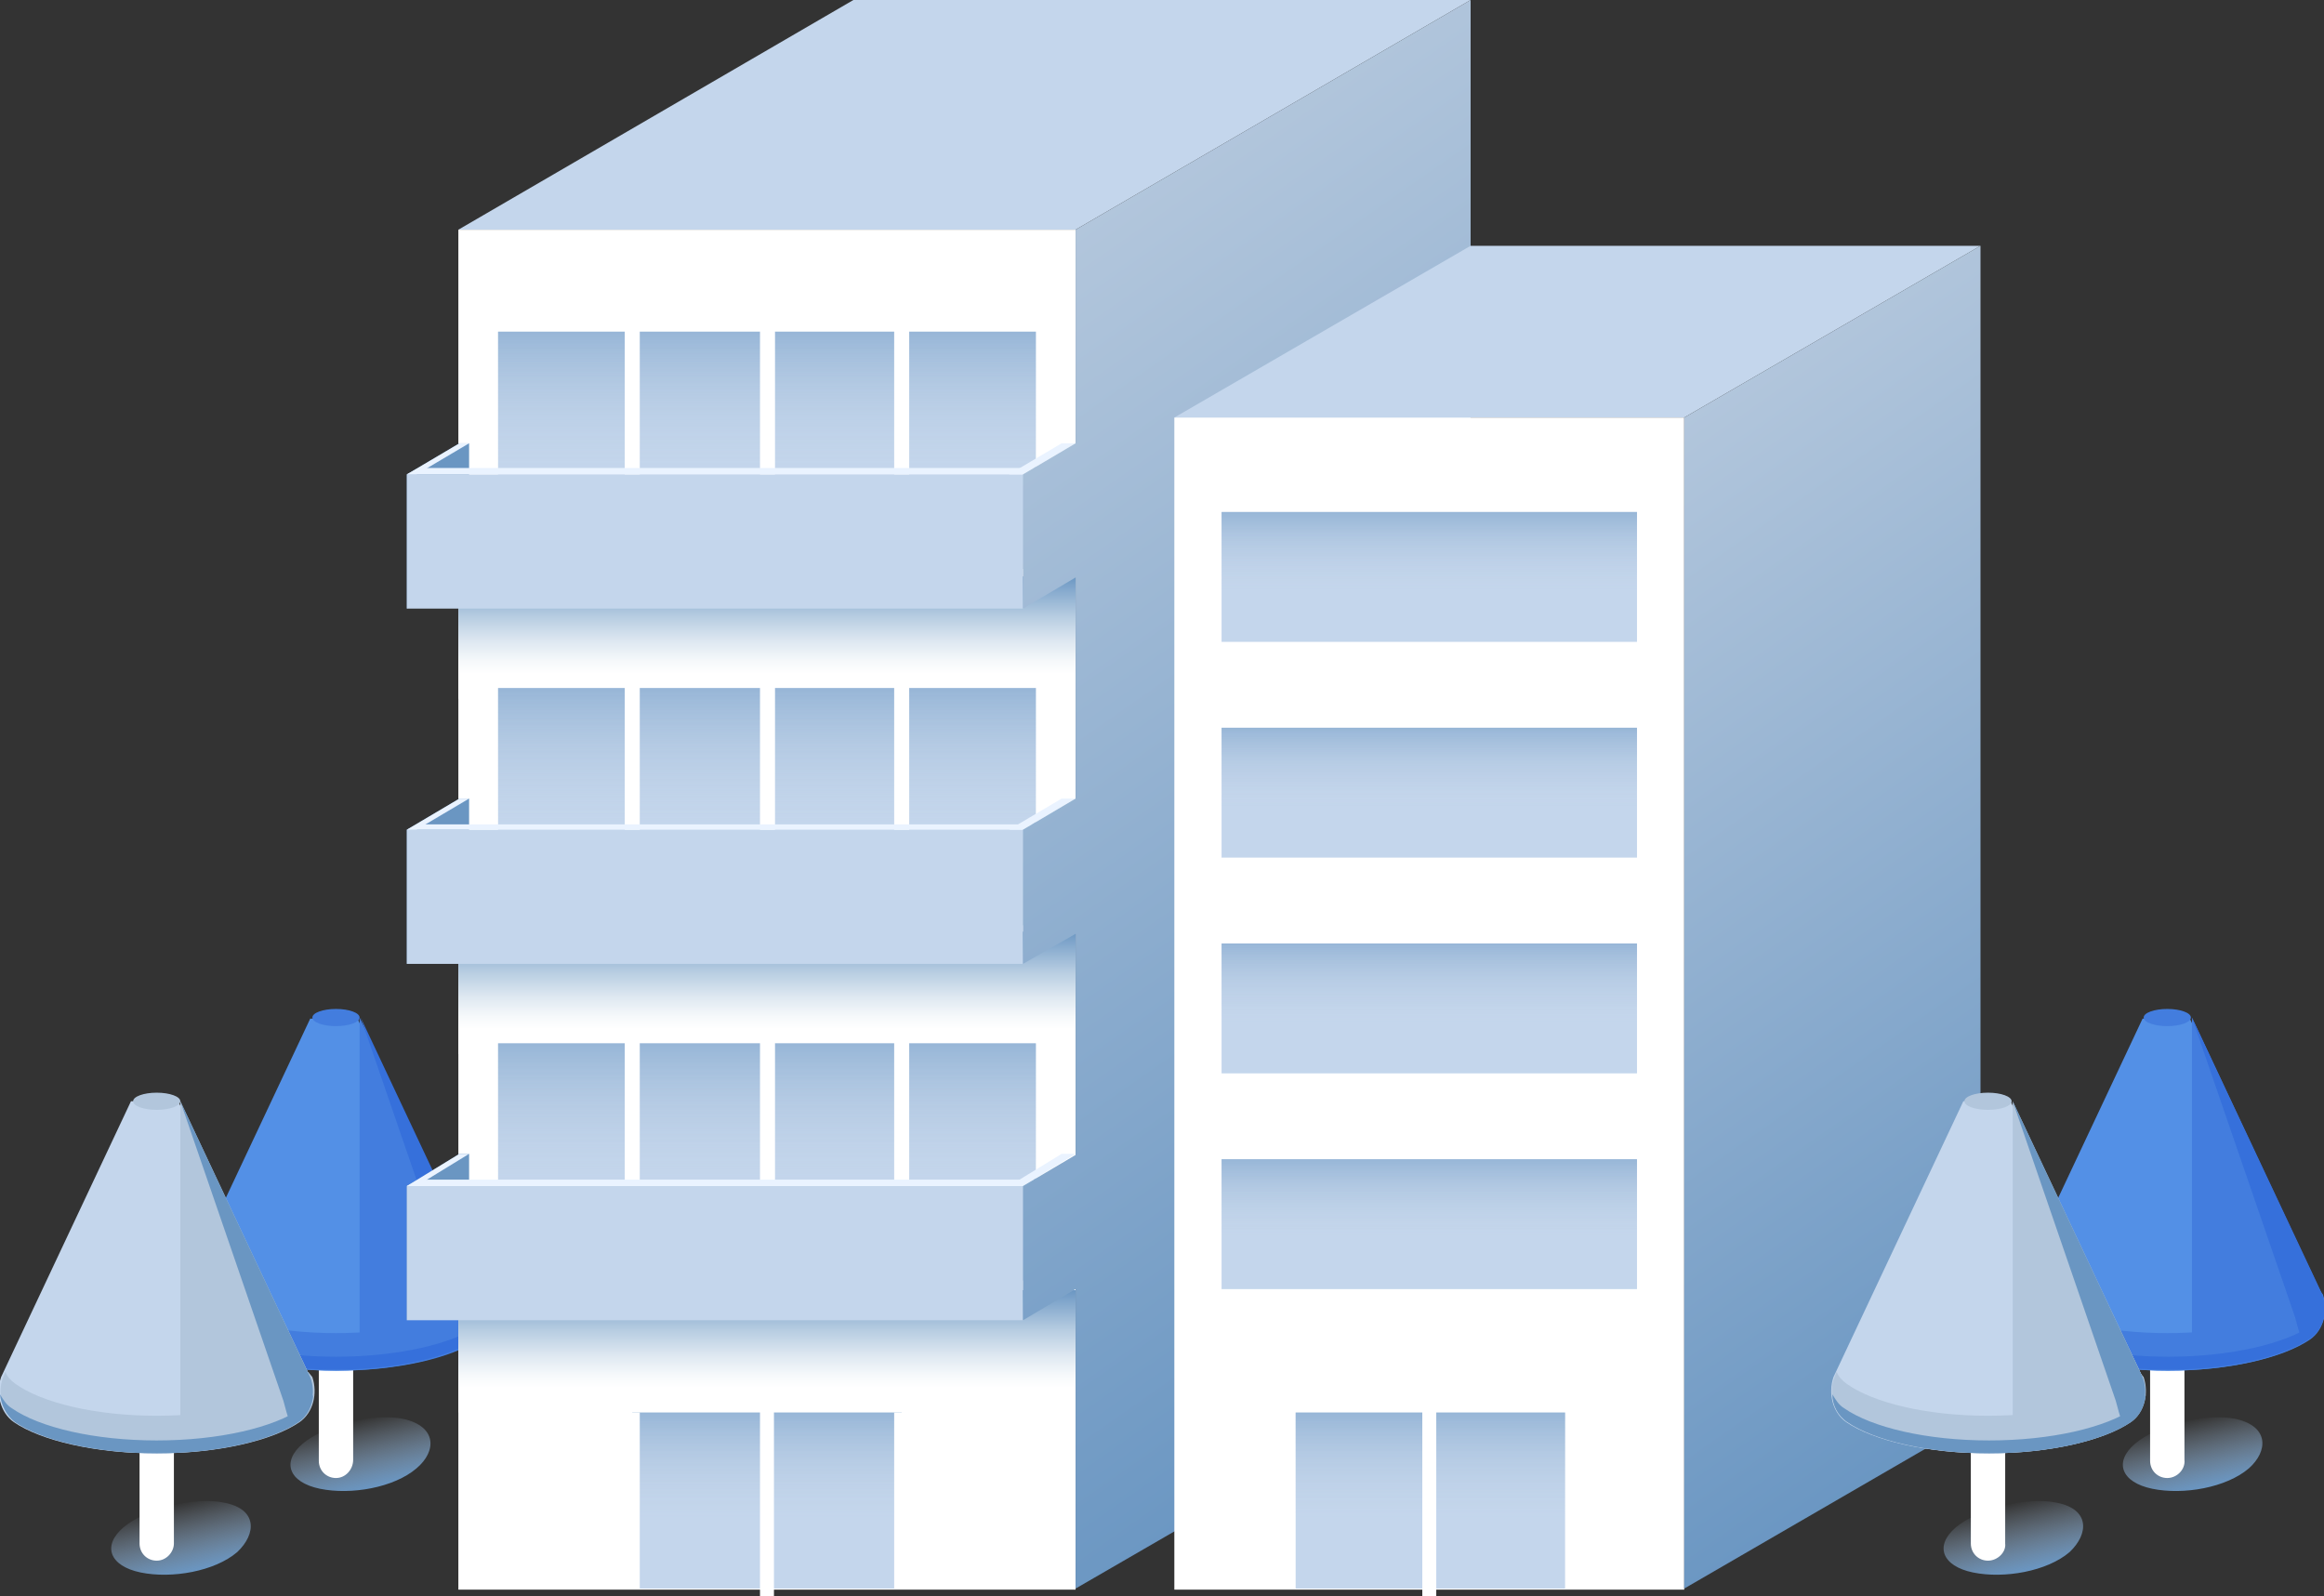 <?xml version="1.0" encoding="utf-8"?>
<!-- Generator: Adobe Illustrator 27.0.0, SVG Export Plug-In . SVG Version: 6.00 Build 0)  -->
<svg version="1.1" id="レイヤー_1" xmlns="http://www.w3.org/2000/svg" xmlns:xlink="http://www.w3.org/1999/xlink" x="0px"
	 y="0px" viewBox="0 0 216.5 148.7" style="enable-background:new 0 0 216.5 148.7;" xml:space="preserve">
<rect x="0" y="0" width="216.5" height="148.7" fill="#333333" stroke="none"/>
<style type="text/css">
	.st0{fill:url(#SVGID_1_);}
	.st1{fill:url(#SVGID_00000129173120975997228920000015605138864819679417_);}
	.st2{fill:url(#SVGID_00000165925813581347514550000014120206335902195382_);}
	.st3{fill:url(#SVGID_00000010989414007093872670000010267162052529608366_);}
	.st4{fill:#FFFFFF;}
	.st5{fill:#5390E6;}
	.st6{fill:#437DDE;}
	.st7{fill:#3670DB;}
	.st8{fill:#C4D6EC;}
	.st9{fill:url(#SVGID_00000090977950951781060960000008261639888316770236_);}
	.st10{fill:url(#SVGID_00000067920808534354644260000000708008820068048797_);}
	.st11{fill:url(#SVGID_00000098185937052825729380000011216806305535908777_);}
	.st12{opacity:0.5;fill:url(#SVGID_00000047767324945857594530000014188959932609901217_);enable-background:new    ;}
	.st13{fill:#6A96C2;}
	.st14{fill:#EAF3FF;}
	.st15{opacity:0.5;fill:url(#SVGID_00000130645118958793868200000008201035765808894122_);enable-background:new    ;}
	.st16{opacity:0.5;fill:url(#SVGID_00000111912332130587470140000015404100483134803135_);enable-background:new    ;}
	.st17{opacity:0.5;fill:url(#SVGID_00000092434569459285731700000017831329030448114108_);enable-background:new    ;}
	.st18{fill:url(#SVGID_00000168813451180115137760000004121496194709420210_);}
	.st19{fill:url(#SVGID_00000157300485376151520720000013158214727540826497_);}
	.st20{opacity:0.5;fill:url(#SVGID_00000094607323019557103680000013142205746033374872_);enable-background:new    ;}
	.st21{opacity:0.5;fill:url(#SVGID_00000177443634367857366310000017341147852050645415_);enable-background:new    ;}
	.st22{opacity:0.5;fill:url(#SVGID_00000001662700641305483570000015449279709428676005_);enable-background:new    ;}
	.st23{opacity:0.5;fill:url(#SVGID_00000171701206804811138750000007707684225919330186_);enable-background:new    ;}
	.st24{opacity:0.5;fill:url(#SVGID_00000124861133258751609550000007960409205252855448_);enable-background:new    ;}
	.st25{fill:#B2C6DC;}
</style>
<g>
	<linearGradient id="SVGID_1_" gradientUnits="userSpaceOnUse" x1="34.342" y1="138.661" x2="32.843" y2="132.334">
		<stop  offset="0" style="stop-color:#6A96C2"/>
		<stop  offset="1" style="stop-color:#B2C6DC;stop-opacity:0"/>
	</linearGradient>
	<path class="st0" d="M37.6,132.2c-2.8-0.6-7.4,0.6-9.4,2.3s-1.3,3.6,1.6,4.2c2.9,0.6,6.9-0.1,9-1.9
		C40.7,135.2,40.7,132.9,37.6,132.2z"/>
	
		<linearGradient id="SVGID_00000159438672488911799660000006586347606029772956_" gradientUnits="userSpaceOnUse" x1="205.025" y1="138.665" x2="203.526" y2="132.338">
		<stop  offset="0" style="stop-color:#6A96C2"/>
		<stop  offset="1" style="stop-color:#B2C6DC;stop-opacity:0"/>
	</linearGradient>
	<path style="fill:url(#SVGID_00000159438672488911799660000006586347606029772956_);" d="M208.3,132.2c-2.8-0.6-7.4,0.6-9.4,2.3
		s-1.3,3.6,1.6,4.2c2.9,0.6,6.9-0.1,9-1.9C211.3,135.2,211.4,132.9,208.3,132.2z"/>
	
		<linearGradient id="SVGID_00000119098849737546823170000016725516981754795663_" gradientUnits="userSpaceOnUse" x1="17.634" y1="146.463" x2="16.134" y2="140.136">
		<stop  offset="0" style="stop-color:#6A96C2"/>
		<stop  offset="1" style="stop-color:#B2C6DC;stop-opacity:0"/>
	</linearGradient>
	<path style="fill:url(#SVGID_00000119098849737546823170000016725516981754795663_);" d="M20.9,140c-2.8-0.6-7.4,0.6-9.4,2.3
		c-2,1.7-1.3,3.6,1.6,4.2c2.9,0.6,6.9-0.1,9-1.9C23.9,142.9,24,140.6,20.9,140z"/>
	
		<linearGradient id="SVGID_00000029755680721217386780000007668750870791000716_" gradientUnits="userSpaceOnUse" x1="188.334" y1="146.463" x2="186.834" y2="140.136">
		<stop  offset="0" style="stop-color:#6A96C2"/>
		<stop  offset="1" style="stop-color:#B2C6DC;stop-opacity:0"/>
	</linearGradient>
	<path style="fill:url(#SVGID_00000029755680721217386780000007668750870791000716_);" d="M191.6,140c-2.8-0.6-7.4,0.6-9.4,2.3
		c-2,1.7-1.3,3.6,1.6,4.2c2.9,0.6,6.9-0.1,9-1.9C194.6,142.9,194.7,140.6,191.6,140z"/>
</g>
<g>
	<g>
		<g>
			<path class="st4" d="M31.3,137.7c-0.9,0-1.6-0.7-1.6-1.6v-23.5c0-0.9,0.7-1.6,1.6-1.6c0.9,0,1.6,0.7,1.6,1.6V136
				C32.9,136.9,32.2,137.7,31.3,137.7z"/>
			<path class="st5" d="M45.6,120.6c0.6,1.5,0.1,3.3-1.2,4.2c-2.5,1.7-7.5,2.9-13.2,2.9s-10.7-1.2-13.2-2.9
				c-1.3-0.9-1.7-2.7-1.2-4.2l0,0l12.1-25.7h4.4L45.6,120.6L45.6,120.6z"/>
			<ellipse class="st6" cx="31.3" cy="94.8" rx="2.2" ry="0.8"/>
			<g>
				<path class="st6" d="M45.4,120.1c-0.2,0.4-0.5,0.8-0.9,1.1c-2.5,1.8-7.5,3-13.2,3s-10.7-1.2-13.2-3c-0.4-0.3-0.7-0.6-0.9-1.1
					l-0.2,0.5l0,0c-0.6,1.5-0.1,3.3,1.2,4.2c2.5,1.7,7.5,2.9,13.2,2.9s10.7-1.2,13.2-2.9c1.3-0.9,1.7-2.7,1.2-4.2L45.4,120.1z"/>
			</g>
			<path class="st6" d="M45.6,120.6c0.6,1.5,0.3,5.7-12.1,6.9V94.8L45.6,120.6L45.6,120.6z"/>
			<path class="st7" d="M44.5,124.7c-0.2,0.1-0.4,0.3-0.6,0.4l-0.4-1.3l-0.3-1.1l-9.6-27.9l12.1,25.7l0,0
				C46.2,122.1,45.7,123.9,44.5,124.7z"/>
			<g>
				<path class="st7" d="M18.1,124.7c2.5,1.7,7.5,2.9,13.2,2.9s10.7-1.2,13.2-2.9c0.9-0.6,1.3-1.6,1.4-2.6c-0.2,0.5-0.6,1-1.1,1.3
					c-2.6,1.8-7.7,3-13.5,3s-10.9-1.2-13.5-3c-0.5-0.3-0.8-0.8-1.1-1.3C16.8,123.2,17.3,124.2,18.1,124.7z"/>
			</g>
		</g>
	</g>
	<g>
		<polygon class="st8" points="100.2,21.4 42.7,21.4 79.5,0 137,0 		"/>
		<rect x="42.7" y="21.4" class="st4" width="57.5" height="126.7"/>
		<g>
			
				<linearGradient id="SVGID_00000013163016394607082400000017307071986219446950_" gradientUnits="userSpaceOnUse" x1="71.45" y1="131.558" x2="71.45" y2="120.182">
				<stop  offset="0.2" style="stop-color:#FFFFFF"/>
				<stop  offset="0.301" style="stop-color:#F6F9FB"/>
				<stop  offset="0.465" style="stop-color:#DEE8F1"/>
				<stop  offset="0.673" style="stop-color:#B6CCE1"/>
				<stop  offset="0.913" style="stop-color:#7FA5CB"/>
				<stop  offset="1" style="stop-color:#6A96C2"/>
			</linearGradient>
			
				<rect x="42.7" y="120.2" style="fill:url(#SVGID_00000013163016394607082400000017307071986219446950_);" width="57.5" height="11.4"/>
			
				<linearGradient id="SVGID_00000013915267461772167490000004286820438906438077_" gradientUnits="userSpaceOnUse" x1="71.45" y1="98.158" x2="71.45" y2="86.782">
				<stop  offset="0.2" style="stop-color:#FFFFFF"/>
				<stop  offset="0.301" style="stop-color:#F6F9FB"/>
				<stop  offset="0.465" style="stop-color:#DEE8F1"/>
				<stop  offset="0.673" style="stop-color:#B6CCE1"/>
				<stop  offset="0.913" style="stop-color:#7FA5CB"/>
				<stop  offset="1" style="stop-color:#6A96C2"/>
			</linearGradient>
			
				<rect x="42.7" y="86.8" style="fill:url(#SVGID_00000013915267461772167490000004286820438906438077_);" width="57.5" height="11.4"/>
			
				<linearGradient id="SVGID_00000124160017509730535300000012334405238699557823_" gradientUnits="userSpaceOnUse" x1="71.45" y1="65.058" x2="71.45" y2="53.682">
				<stop  offset="0.2" style="stop-color:#FFFFFF"/>
				<stop  offset="0.301" style="stop-color:#F6F9FB"/>
				<stop  offset="0.465" style="stop-color:#DEE8F1"/>
				<stop  offset="0.673" style="stop-color:#B6CCE1"/>
				<stop  offset="0.913" style="stop-color:#7FA5CB"/>
				<stop  offset="1" style="stop-color:#6A96C2"/>
			</linearGradient>
			
				<rect x="42.7" y="53.7" style="fill:url(#SVGID_00000124160017509730535300000012334405238699557823_);" width="57.5" height="11.4"/>
		</g>
		<g>
			<g>
				<rect x="46.4" y="30.9" class="st8" width="50.1" height="22.1"/>
				<g>
					
						<linearGradient id="SVGID_00000060751718140588472780000003996711866764556474_" gradientUnits="userSpaceOnUse" x1="71.45" y1="53" x2="71.45" y2="30.9">
						<stop  offset="0.4" style="stop-color:#B2C6DC;stop-opacity:0"/>
						<stop  offset="0.529" style="stop-color:#A9C0D9;stop-opacity:0.215"/>
						<stop  offset="0.74" style="stop-color:#91B0D0;stop-opacity:0.566"/>
						<stop  offset="1" style="stop-color:#6A96C2"/>
					</linearGradient>
					
						<rect x="46.4" y="30.9" style="opacity:0.5;fill:url(#SVGID_00000060751718140588472780000003996711866764556474_);enable-background:new    ;" width="50.1" height="22.1"/>
				</g>
				<path class="st4" d="M58.9,53.8c-0.4,0-0.7-0.3-0.7-0.7V30.9c0-0.4,0.3-0.7,0.7-0.7s0.7,0.3,0.7,0.7V53
					C59.7,53.4,59.3,53.8,58.9,53.8z"/>
				<path class="st4" d="M71.5,53.8c-0.4,0-0.7-0.3-0.7-0.7V30.9c0-0.4,0.3-0.7,0.7-0.7s0.7,0.3,0.7,0.7V53
					C72.2,53.4,71.9,53.8,71.5,53.8z"/>
				<path class="st4" d="M84,53.8c-0.4,0-0.7-0.3-0.7-0.7V30.9c0-0.4,0.3-0.7,0.7-0.7s0.7,0.3,0.7,0.7V53
					C84.7,53.4,84.4,53.8,84,53.8z"/>
			</g>
			<g>
				<polygon class="st13" points="42.8,41.3 37.9,44.2 37.9,56.7 42.8,54.1 43.7,54.2 43.7,41.3 				"/>
				<polygon class="st14" points="43.7,41.3 38.8,44.2 37.9,44.2 42.8,41.3 				"/>
				<rect x="37.9" y="44.2" class="st8" width="57.4" height="12.5"/>
				<polygon class="st14" points="37.9,44.2 95.3,44.2 96.4,43.6 39,43.6 				"/>
				<polygon class="st14" points="100.2,41.3 95.3,44.2 94,44.2 98.9,41.3 				"/>
			</g>
		</g>
		<g>
			<g>
				<rect x="46.4" y="64.1" class="st8" width="50.1" height="22.1"/>
				
					<linearGradient id="SVGID_00000098185895960512798470000008760973221442855057_" gradientUnits="userSpaceOnUse" x1="71.45" y1="86.2" x2="71.45" y2="64.1">
					<stop  offset="0.4" style="stop-color:#B2C6DC;stop-opacity:0"/>
					<stop  offset="0.529" style="stop-color:#A9C0D9;stop-opacity:0.215"/>
					<stop  offset="0.74" style="stop-color:#91B0D0;stop-opacity:0.566"/>
					<stop  offset="1" style="stop-color:#6A96C2"/>
				</linearGradient>
				
					<rect x="46.4" y="64.1" style="opacity:0.5;fill:url(#SVGID_00000098185895960512798470000008760973221442855057_);enable-background:new    ;" width="50.1" height="22.1"/>
				<path class="st4" d="M58.9,86.9c-0.4,0-0.7-0.3-0.7-0.7V64.1c0-0.4,0.3-0.7,0.7-0.7s0.7,0.3,0.7,0.7v22.1
					C59.7,86.6,59.3,86.9,58.9,86.9z"/>
				<path class="st4" d="M71.5,86.9c-0.4,0-0.7-0.3-0.7-0.7V64.1c0-0.4,0.3-0.7,0.7-0.7s0.7,0.3,0.7,0.7v22.1
					C72.2,86.6,71.9,86.9,71.5,86.9z"/>
				<path class="st4" d="M84,86.9c-0.4,0-0.7-0.3-0.7-0.7V64.1c0-0.4,0.3-0.7,0.7-0.7s0.7,0.3,0.7,0.7v22.1
					C84.7,86.6,84.4,86.9,84,86.9z"/>
			</g>
			<g>
				<polygon class="st13" points="42.8,74.4 37.9,77.3 37.9,89.8 42.8,87.3 43.7,87.3 43.7,74.4 				"/>
				<polygon class="st14" points="43.7,74.4 38.8,77.3 37.9,77.3 42.8,74.4 				"/>
				<rect x="37.9" y="77.3" class="st8" width="57.4" height="12.5"/>
				<polygon class="st14" points="37.9,77.3 95.3,77.3 96.4,76.8 39,76.8 				"/>
				<polygon class="st14" points="100.2,74.4 95.3,77.3 94,77.3 98.9,74.4 				"/>
			</g>
		</g>
		<g>
			<g>
				<rect x="46.4" y="97.2" class="st8" width="50.1" height="22.1"/>
				
					<linearGradient id="SVGID_00000079446600501851295560000009869539539366188720_" gradientUnits="userSpaceOnUse" x1="71.45" y1="119.3" x2="71.45" y2="97.2">
					<stop  offset="0.4" style="stop-color:#B2C6DC;stop-opacity:0"/>
					<stop  offset="0.529" style="stop-color:#A9C0D9;stop-opacity:0.215"/>
					<stop  offset="0.74" style="stop-color:#91B0D0;stop-opacity:0.566"/>
					<stop  offset="1" style="stop-color:#6A96C2"/>
				</linearGradient>
				
					<rect x="46.4" y="97.2" style="opacity:0.5;fill:url(#SVGID_00000079446600501851295560000009869539539366188720_);enable-background:new    ;" width="50.1" height="22.1"/>
				<path class="st4" d="M58.9,120c-0.4,0-0.7-0.3-0.7-0.7V97.2c0-0.4,0.3-0.7,0.7-0.7s0.7,0.3,0.7,0.7v22.1
					C59.7,119.7,59.3,120,58.9,120z"/>
				<path class="st4" d="M71.5,120c-0.4,0-0.7-0.3-0.7-0.7V97.2c0-0.4,0.3-0.7,0.7-0.7s0.7,0.3,0.7,0.7v22.1
					C72.2,119.7,71.9,120,71.5,120z"/>
				<path class="st4" d="M84,120c-0.4,0-0.7-0.3-0.7-0.7V97.2c0-0.4,0.3-0.7,0.7-0.7s0.7,0.3,0.7,0.7v22.1
					C84.7,119.7,84.4,120,84,120z"/>
			</g>
			<g>
				<rect x="58.9" y="131.6" class="st8" width="25.1" height="16.4"/>
				
					<linearGradient id="SVGID_00000013903266962313339420000015973524521179002022_" gradientUnits="userSpaceOnUse" x1="71.45" y1="148" x2="71.45" y2="131.6">
					<stop  offset="0.4" style="stop-color:#B2C6DC;stop-opacity:0"/>
					<stop  offset="0.529" style="stop-color:#A9C0D9;stop-opacity:0.215"/>
					<stop  offset="0.74" style="stop-color:#91B0D0;stop-opacity:0.566"/>
					<stop  offset="1" style="stop-color:#6A96C2"/>
				</linearGradient>
				
					<rect x="58.9" y="131.6" style="opacity:0.5;fill:url(#SVGID_00000013903266962313339420000015973524521179002022_);enable-background:new    ;" width="25.1" height="16.4"/>
				<rect x="58.3" y="131.6" class="st4" width="1.3" height="16.4"/>
				<rect x="70.8" y="131" class="st4" width="1.3" height="17.7"/>
				<rect x="83.3" y="131.6" class="st4" width="1.3" height="16.4"/>
			</g>
			<g>
				<polygon class="st13" points="42.8,107.5 37.9,110.5 37.9,123 42.8,120.4 43.7,120.4 43.7,107.5 				"/>
				<polygon class="st14" points="43.7,107.5 38.8,110.5 37.9,110.5 42.8,107.5 				"/>
				<rect x="37.9" y="110.5" class="st8" width="57.4" height="12.5"/>
				<polygon class="st14" points="37.9,110.5 95.3,110.5 96.4,109.9 39,109.9 				"/>
				<polygon class="st14" points="100.2,107.5 95.3,110.5 94,110.5 98.9,107.5 				"/>
			</g>
		</g>
		
			<linearGradient id="SVGID_00000021814080858192024140000001143860205104368311_" gradientUnits="userSpaceOnUse" x1="149.414" y1="118.007" x2="87.833" y2="30.06">
			<stop  offset="0" style="stop-color:#6A96C2"/>
			<stop  offset="1" style="stop-color:#B2C6DC"/>
		</linearGradient>
		<polygon style="fill:url(#SVGID_00000021814080858192024140000001143860205104368311_);" points="100.2,21.4 100.2,41.3 
			95.3,44.2 95.3,56.7 100.2,53.8 100.2,74.4 95.3,77.3 95.3,89.8 100.2,87 100.2,107.6 95.3,110.5 95.3,123 100.2,120.1 100.2,148 
			137,126.7 137,0 		"/>
	</g>
	<g>
		<polygon class="st8" points="156.9,38.9 109.4,38.9 137,22.9 184.5,22.9 		"/>
		<rect x="109.4" y="38.9" class="st4" width="47.5" height="109.2"/>
		
			<linearGradient id="SVGID_00000129166671413031755310000006252410250990627249_" gradientUnits="userSpaceOnUse" x1="197.111" y1="123.169" x2="144.289" y2="47.731">
			<stop  offset="0" style="stop-color:#6A96C2"/>
			<stop  offset="1" style="stop-color:#B2C6DC"/>
		</linearGradient>
		<polygon style="fill:url(#SVGID_00000129166671413031755310000006252410250990627249_);" points="156.9,38.9 156.9,148 184.5,132 
			184.5,22.9 		"/>
		<g>
			<g>
				<rect x="113.8" y="47.7" class="st8" width="38.7" height="12.1"/>
				<rect x="113.8" y="67.8" class="st8" width="38.7" height="12.1"/>
				<rect x="113.8" y="87.9" class="st8" width="38.7" height="12.1"/>
				<rect x="113.8" y="108" class="st8" width="38.7" height="12.1"/>
				<g>
					<rect x="120.7" y="131.6" class="st8" width="25.1" height="16.4"/>
					
						<linearGradient id="SVGID_00000173881090780570514110000003291096976285893306_" gradientUnits="userSpaceOnUse" x1="133.25" y1="148.022" x2="133.25" y2="131.599">
						<stop  offset="0.4" style="stop-color:#B2C6DC;stop-opacity:0"/>
						<stop  offset="0.529" style="stop-color:#A9C0D9;stop-opacity:0.215"/>
						<stop  offset="0.74" style="stop-color:#91B0D0;stop-opacity:0.566"/>
						<stop  offset="1" style="stop-color:#6A96C2"/>
					</linearGradient>
					
						<rect x="120.7" y="131.6" style="opacity:0.5;fill:url(#SVGID_00000173881090780570514110000003291096976285893306_);enable-background:new    ;" width="25.1" height="16.4"/>
					<rect x="132.5" y="131" class="st4" width="1.3" height="17.7"/>
				</g>
			</g>
		</g>
		<g>
			
				<linearGradient id="SVGID_00000049205007449982715380000008893064556358305673_" gradientUnits="userSpaceOnUse" x1="133.15" y1="59.816" x2="133.15" y2="47.7">
				<stop  offset="0.4" style="stop-color:#B2C6DC;stop-opacity:0"/>
				<stop  offset="0.529" style="stop-color:#A9C0D9;stop-opacity:0.215"/>
				<stop  offset="0.74" style="stop-color:#91B0D0;stop-opacity:0.566"/>
				<stop  offset="1" style="stop-color:#6A96C2"/>
			</linearGradient>
			
				<rect x="113.8" y="47.7" style="opacity:0.5;fill:url(#SVGID_00000049205007449982715380000008893064556358305673_);enable-background:new    ;" width="38.7" height="12.1"/>
			
				<linearGradient id="SVGID_00000093875688592416285960000007122445970025300150_" gradientUnits="userSpaceOnUse" x1="133.15" y1="79.916" x2="133.15" y2="67.799">
				<stop  offset="0.4" style="stop-color:#B2C6DC;stop-opacity:0"/>
				<stop  offset="0.529" style="stop-color:#A9C0D9;stop-opacity:0.215"/>
				<stop  offset="0.74" style="stop-color:#91B0D0;stop-opacity:0.566"/>
				<stop  offset="1" style="stop-color:#6A96C2"/>
			</linearGradient>
			
				<rect x="113.8" y="67.8" style="opacity:0.5;fill:url(#SVGID_00000093875688592416285960000007122445970025300150_);enable-background:new    ;" width="38.7" height="12.1"/>
			
				<linearGradient id="SVGID_00000091700514371226209570000003697388488667599531_" gradientUnits="userSpaceOnUse" x1="133.15" y1="100.016" x2="133.15" y2="87.9">
				<stop  offset="0.4" style="stop-color:#B2C6DC;stop-opacity:0"/>
				<stop  offset="0.529" style="stop-color:#A9C0D9;stop-opacity:0.215"/>
				<stop  offset="0.74" style="stop-color:#91B0D0;stop-opacity:0.566"/>
				<stop  offset="1" style="stop-color:#6A96C2"/>
			</linearGradient>
			
				<rect x="113.8" y="87.9" style="opacity:0.5;fill:url(#SVGID_00000091700514371226209570000003697388488667599531_);enable-background:new    ;" width="38.7" height="12.1"/>
			
				<linearGradient id="SVGID_00000170971610762193940300000008782632806852835738_" gradientUnits="userSpaceOnUse" x1="133.15" y1="120.117" x2="133.15" y2="107.999">
				<stop  offset="0.4" style="stop-color:#B2C6DC;stop-opacity:0"/>
				<stop  offset="0.529" style="stop-color:#A9C0D9;stop-opacity:0.215"/>
				<stop  offset="0.74" style="stop-color:#91B0D0;stop-opacity:0.566"/>
				<stop  offset="1" style="stop-color:#6A96C2"/>
			</linearGradient>
			
				<rect x="113.8" y="108" style="opacity:0.5;fill:url(#SVGID_00000170971610762193940300000008782632806852835738_);enable-background:new    ;" width="38.7" height="12.1"/>
		</g>
	</g>
	<g>
		<g>
			<path class="st4" d="M201.9,137.7c-0.9,0-1.6-0.7-1.6-1.6v-23.5c0-0.9,0.7-1.6,1.6-1.6s1.6,0.7,1.6,1.6V136
				C203.6,136.9,202.8,137.7,201.9,137.7z"/>
			<path class="st5" d="M216.3,120.6c0.6,1.5,0.1,3.3-1.2,4.2c-2.5,1.7-7.5,2.9-13.2,2.9s-10.7-1.2-13.2-2.9
				c-1.3-0.9-1.7-2.7-1.2-4.2l0,0l12.1-25.7h4.4L216.3,120.6L216.3,120.6z"/>
			<ellipse class="st6" cx="201.9" cy="94.8" rx="2.2" ry="0.8"/>
			<g>
				<path class="st6" d="M216,120.1c-0.2,0.4-0.5,0.8-0.9,1.1c-2.5,1.8-7.5,3-13.2,3s-10.7-1.2-13.2-3c-0.4-0.3-0.7-0.6-0.9-1.1
					l-0.2,0.5l0,0c-0.6,1.5-0.1,3.3,1.2,4.2c2.5,1.7,7.5,2.9,13.2,2.9s10.7-1.2,13.2-2.9c1.3-0.9,1.7-2.7,1.2-4.2L216,120.1z"/>
			</g>
			<path class="st6" d="M216.3,120.6c0.6,1.5,0.3,5.7-12.1,6.9V94.8L216.3,120.6L216.3,120.6z"/>
			<path class="st7" d="M215.1,124.7c-0.2,0.1-0.4,0.3-0.6,0.4l-0.4-1.3l-0.3-1.1l-9.6-27.9l12.1,25.7l0,0
				C216.9,122.1,216.4,123.9,215.1,124.7z"/>
			<g>
				<path class="st7" d="M188.8,124.7c2.5,1.7,7.5,2.9,13.2,2.9s10.7-1.2,13.2-2.9c0.9-0.6,1.3-1.6,1.4-2.6c-0.2,0.5-0.6,1-1.1,1.3
					c-2.6,1.8-7.7,3-13.5,3s-10.9-1.2-13.5-3c-0.5-0.3-0.8-0.8-1.1-1.3C187.4,123.2,187.9,124.2,188.8,124.7z"/>
			</g>
		</g>
		<g>
			<g>
				<path class="st4" d="M14.6,145.4c-0.9,0-1.6-0.7-1.6-1.6v-23.5c0-0.9,0.7-1.6,1.6-1.6s1.6,0.7,1.6,1.6v23.5
					C16.2,144.6,15.5,145.4,14.6,145.4z"/>
				<g>
					<path class="st8" d="M28.9,128.3c0.6,1.5,0.1,3.3-1.2,4.2c-2.5,1.7-7.5,2.9-13.2,2.9s-10.7-1.2-13.2-2.9
						c-1.3-0.9-1.7-2.7-1.2-4.2l0,0l12.1-25.7h4.4L28.9,128.3L28.9,128.3z"/>
					<ellipse class="st25" cx="14.6" cy="102.6" rx="2.2" ry="0.8"/>
					<g>
						<path class="st25" d="M28.7,127.8c-0.2,0.4-0.5,0.8-0.9,1.1c-2.5,1.8-7.5,3-13.2,3s-10.7-1.2-13.2-3c-0.4-0.3-0.7-0.6-0.9-1.1
							l-0.2,0.5l0,0c-0.6,1.5-0.1,3.3,1.2,4.2c2.5,1.7,7.5,2.9,13.2,2.9s10.7-1.2,13.2-2.9c1.3-0.9,1.7-2.7,1.2-4.2L28.7,127.8z"/>
					</g>
					<path class="st25" d="M28.9,128.3c0.6,1.5,0.3,5.7-12.1,6.9v-32.6L28.9,128.3L28.9,128.3z"/>
					<path class="st13" d="M27.7,132.5c-0.2,0.1-0.4,0.3-0.6,0.4l-0.4-1.3l-0.3-1.1l-9.6-27.9l12.1,25.7l0,0
						C29.5,129.8,29,131.6,27.7,132.5z"/>
					<g>
						<path class="st13" d="M1.4,132.5c2.5,1.7,7.5,2.9,13.2,2.9s10.7-1.2,13.2-2.9c0.9-0.6,1.3-1.6,1.4-2.6c-0.2,0.5-0.6,1-1.1,1.3
							c-2.6,1.8-7.7,3-13.5,3s-10.9-1.2-13.5-3c-0.5-0.3-0.8-0.8-1.1-1.3C0.1,130.9,0.6,131.9,1.4,132.5z"/>
					</g>
				</g>
			</g>
			<g>
				<path class="st4" d="M185.2,145.4c-0.9,0-1.6-0.7-1.6-1.6v-23.5c0-0.9,0.7-1.6,1.6-1.6s1.6,0.7,1.6,1.6v23.5
					C186.9,144.6,186.1,145.4,185.2,145.4z"/>
				<path class="st8" d="M199.6,128.3c0.6,1.5,0.1,3.3-1.2,4.2c-2.5,1.7-7.5,2.9-13.2,2.9s-10.7-1.2-13.2-2.9
					c-1.3-0.9-1.7-2.7-1.2-4.2l0,0l12.1-25.7h4.4L199.6,128.3L199.6,128.3z"/>
				<ellipse class="st25" cx="185.2" cy="102.6" rx="2.2" ry="0.8"/>
				<g>
					<path class="st25" d="M199.3,127.8c-0.2,0.4-0.5,0.8-0.9,1.1c-2.5,1.8-7.5,3-13.2,3s-10.7-1.2-13.2-3c-0.4-0.3-0.7-0.6-0.9-1.1
						l-0.2,0.5l0,0c-0.6,1.5-0.1,3.3,1.2,4.2c2.5,1.7,7.5,2.9,13.2,2.9s10.7-1.2,13.2-2.9c1.3-0.9,1.7-2.7,1.2-4.2L199.3,127.8z"/>
				</g>
				<path class="st25" d="M199.6,128.3c0.6,1.5,0.3,5.7-12.1,6.9v-32.6L199.6,128.3L199.6,128.3z"/>
				<path class="st13" d="M198.4,132.5c-0.2,0.1-0.4,0.3-0.6,0.4l-0.4-1.3l-0.3-1.1l-9.6-27.9l12.1,25.7l0,0
					C200.2,129.8,199.7,131.6,198.4,132.5z"/>
				<g>
					<path class="st13" d="M172.1,132.5c2.5,1.7,7.5,2.9,13.2,2.9s10.7-1.2,13.2-2.9c0.9-0.6,1.3-1.6,1.4-2.6
						c-0.2,0.5-0.6,1-1.1,1.3c-2.6,1.8-7.7,3-13.5,3s-10.9-1.2-13.5-3c-0.5-0.3-0.8-0.8-1.1-1.3
						C170.7,130.9,171.2,131.9,172.1,132.5z"/>
				</g>
			</g>
		</g>
	</g>
</g>
</svg>
